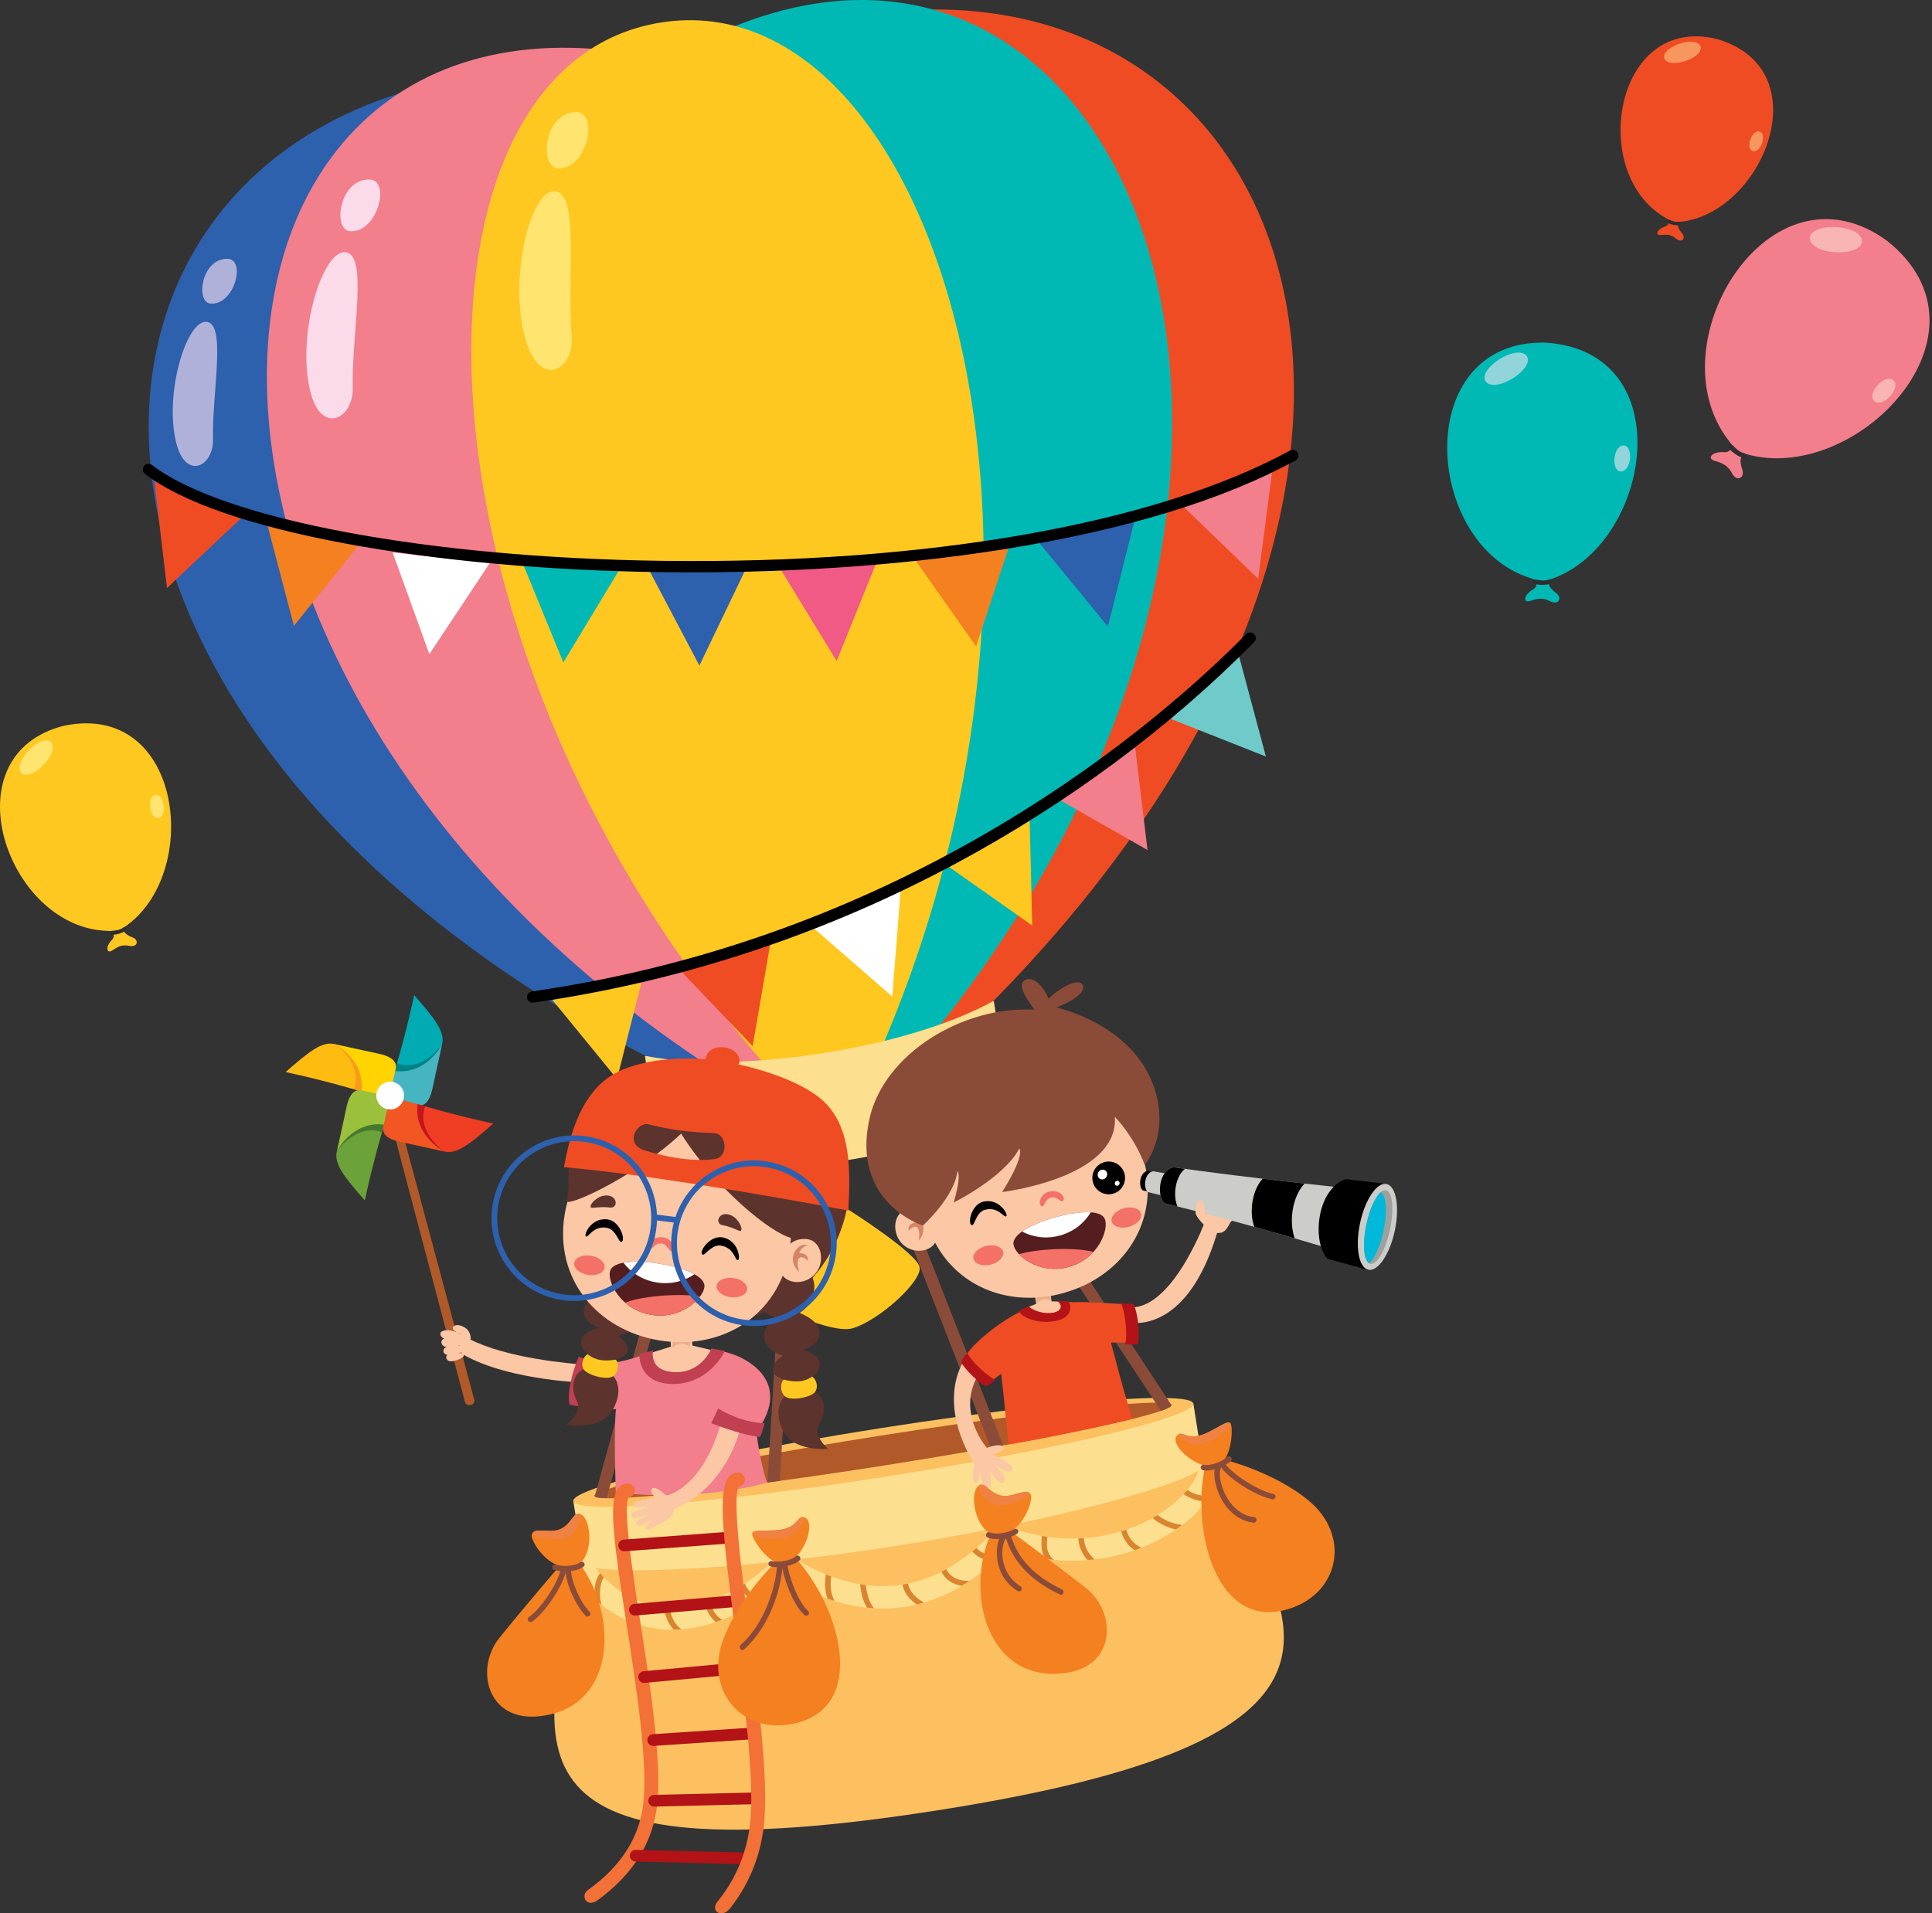 <?xml version="1.0" encoding="UTF-8"?>
<svg width="744px" height="737px" viewBox="0 0 744 737" version="1.1" xmlns="http://www.w3.org/2000/svg" xmlns:xlink="http://www.w3.org/1999/xlink">
    <rect x="0" y="0" width="744" height="737" fill="#333333" stroke="none"/>
    <title>Asset 1</title>
    <g id="Page-1" stroke="none" stroke-width="1" fill="none" fill-rule="evenodd">
        <g id="Elandra-v3" transform="translate(-274, -1924)" fill-rule="nonzero">
            <g id="Asset-1" transform="translate(274, 1924)">
                <g id="Group" transform="translate(55, 0)">
                    <g>
                        <g transform="translate(158.466, 429.874)">
                            <path d="M249.819,134.425 L131.38,159.225 L11.056,172.062 C-8.423,246.904 -21.606,294.104 148.397,267.304 C318.4,240.505 291.119,196.24 249.819,134.425 Z" id="Path" fill="#FDC060"></path>
                            <path d="M7.321,148.353 L11.056,172.062 C11.861,177.183 66.429,175.854 132.364,165.46 C198.3,155.065 250.629,139.541 249.824,134.42 L246.089,110.711 L7.321,148.353 Z" id="Path" fill="#FCDF8F"></path>
                            <ellipse id="Oval" fill="#FDC060" transform="translate(126.671, 129.561) rotate(-8.95) translate(-126.671, -129.561) " cx="126.671" cy="129.561" rx="120.858" ry="9.384"></ellipse>
                            <ellipse id="Oval" fill="#B15929" transform="translate(126.557, 128.822) rotate(-8.95) translate(-126.557, -128.822) " cx="126.557" cy="128.822" rx="112.504" ry="5.787"></ellipse>
                            <g transform="translate(5.019, 133.268)" id="Path">
                                <path d="M130.189,55.747 C115.519,58.061 100.098,54.498 84.29,45.154 C80.47,48.781 74.762,53.234 67.959,56.926 C57.729,62.474 47.252,65.102 37.654,64.524 C23.282,63.664 10.88,56.001 0.785,41.75 C-0.578,39.829 -0.12,37.167 1.799,35.804 C3.719,34.441 6.379,34.898 7.742,36.819 C16.266,48.856 26.5,55.314 38.161,56.011 C57.615,57.175 75.299,42.601 80.466,36.889 C81.858,35.351 84.155,35.038 85.906,36.152 C114.943,54.578 141.483,51.179 164.781,26.061 C165.939,24.812 167.735,24.37 169.341,24.947 C195.439,34.291 215.121,27.126 224.53,22.021 C235.575,16.03 241.841,8.104 242.989,3.277 C243.536,0.988 245.834,-0.43 248.121,0.117 C250.409,0.665 251.826,2.964 251.279,5.252 C249.295,13.597 240.389,23.121 228.588,29.52 C218.254,35.127 197.025,42.944 169.107,33.878 C157.202,46.074 144.283,53.398 130.682,55.672 C130.518,55.697 130.349,55.727 130.184,55.752 L130.189,55.747 Z" fill="#FCDF8F"></path>
                                <g transform="translate(10.445, 10.776)" fill="#DB8430">
                                    <path d="M188.465,18.555 C187.764,18.605 187.053,18.639 186.327,18.664 C186.481,21.764 187.789,24.745 189.897,27.004 C190.837,26.929 191.762,26.835 192.672,26.73 C190.171,24.79 188.629,21.709 188.465,18.555 Z"></path>
                                    <path d="M138.204,33.547 C137.035,32.815 136.031,31.736 135.494,30.477 C134.867,30.825 134.236,31.159 133.609,31.477 C134.295,32.98 135.444,34.288 136.817,35.184 C138.244,36.114 139.83,36.637 141.476,36.906 C142.466,36.313 143.445,35.692 144.425,35.045 C142.267,35.02 140.029,34.691 138.204,33.547 Z"></path>
                                    <path d="M174.844,24.182 C174.188,22.744 174.208,21.063 174.282,19.515 C174.307,19.018 174.347,18.525 174.402,18.032 C173.705,17.933 173.004,17.828 172.298,17.709 C172.219,18.43 172.164,19.152 172.144,19.878 C172.104,21.69 172.169,23.575 172.979,25.232 C173.203,25.695 173.477,26.138 173.78,26.566 C174.844,26.705 175.894,26.825 176.933,26.919 C176.053,26.143 175.317,25.217 174.844,24.187 L174.844,24.182 Z"></path>
                                    <path d="M226.329,13.465 C222.897,13.096 219.57,11.768 216.845,9.643 C216.214,10.031 215.567,10.414 214.901,10.788 C217.492,12.977 220.605,14.49 223.907,15.211 C224.737,14.644 225.548,14.062 226.329,13.465 Z"></path>
                                    <path d="M207.819,20.366 C206.377,19.013 205.323,17.216 204.801,15.291 C204.154,15.51 203.488,15.724 202.807,15.933 C203.404,18.122 204.542,20.152 206.208,21.754 C206.765,22.292 207.372,22.774 208.008,23.202 C208.909,22.889 209.774,22.565 210.609,22.237 C209.595,21.764 208.65,21.142 207.819,20.366 Z"></path>
                                    <path d="M123.564,40.976 C122.167,39.662 121.082,37.926 120.704,36.045 C120.008,36.189 119.307,36.313 118.606,36.428 C119.044,38.622 120.232,40.672 121.823,42.24 C122.535,42.941 123.31,43.548 124.121,44.101 C125.066,43.872 126.011,43.618 126.95,43.344 C125.732,42.697 124.578,41.936 123.564,40.981 L123.564,40.976 Z"></path>
                                    <path d="M228.288,0 C227.845,0.532 227.368,1.07 226.861,1.612 C229.432,3.369 232.515,4.364 235.628,4.473 C236.195,3.752 236.722,3.03 237.209,2.304 C234.076,2.518 230.928,1.722 228.288,0.005 L228.288,0 Z"></path>
                                    <path d="M147.081,22.307 C146.534,22.779 145.992,23.242 145.44,23.69 C147.613,26.188 150.835,27.307 154.127,27.462 C154.908,26.755 155.689,26.028 156.46,25.282 C153.018,25.606 149.413,24.889 147.076,22.307 L147.081,22.307 Z"></path>
                                    <path d="M2.718,44.265 C2.315,42.812 2.106,41.309 2.116,39.821 C2.126,38.368 2.28,36.856 2.738,35.473 C2.952,34.831 3.235,34.194 3.643,33.656 C3.145,33.154 2.648,32.636 2.161,32.104 C0.525,34.03 0.042,36.975 0.003,39.398 C-0.012,40.309 0.037,41.215 0.147,42.105 C0.992,42.862 1.848,43.583 2.718,44.265 L2.718,44.265 Z"></path>
                                    <path d="M91.156,33.293 C90.479,33.039 89.798,32.776 89.117,32.502 C88.769,34.696 88.659,36.921 89.022,39.13 C89.176,40.07 89.42,40.986 89.743,41.871 C90.638,42.185 91.529,42.474 92.419,42.752 C90.887,39.966 90.723,36.542 91.151,33.298 L91.156,33.293 Z"></path>
                                    <path d="M30.571,50.345 C29.696,48.758 29.174,47.036 28.801,45.27 C28.438,45.26 28.08,45.255 27.716,45.23 C27.344,45.21 26.971,45.18 26.603,45.146 C27.04,47.42 27.682,49.654 28.87,51.634 C29.338,52.415 29.875,53.147 30.471,53.808 C31.446,53.794 32.431,53.749 33.42,53.669 C32.237,52.793 31.267,51.599 30.576,50.34 L30.571,50.345 Z"></path>
                                    <path d="M14.136,41.498 C13.454,41.15 12.783,40.772 12.117,40.374 C11.818,42.812 11.654,45.275 12.062,47.703 C12.211,48.594 12.435,49.465 12.743,50.301 C13.673,50.704 14.608,51.077 15.563,51.415 C13.812,48.579 13.792,44.912 14.141,41.498 L14.136,41.498 Z"></path>
                                    <path d="M104.468,36.637 C103.737,36.542 103.011,36.433 102.275,36.309 C102.588,38.995 103.076,41.687 104.269,44.121 C104.473,44.534 104.702,44.937 104.94,45.33 C105.841,45.424 106.736,45.494 107.631,45.549 C105.671,43.155 104.891,39.792 104.468,36.632 L104.468,36.637 Z"></path>
                                    <path d="M45.335,49.499 C45.763,49.997 46.24,50.46 46.753,50.873 C47.568,50.599 48.379,50.305 49.194,49.992 C48.269,49.46 47.444,48.728 46.783,47.907 C45.564,46.399 44.843,44.598 44.356,42.727 C43.689,42.956 43.013,43.175 42.332,43.384 C42.929,45.608 43.829,47.753 45.335,49.504 L45.335,49.499 Z"></path>
                                    <path d="M57.927,36.015 C57.325,36.403 56.708,36.786 56.077,37.169 C56.838,38.995 58.086,40.618 59.692,41.777 C60.543,42.394 61.487,42.872 62.482,43.21 C63.317,42.673 64.128,42.13 64.914,41.583 C63.496,41.409 62.129,40.906 60.945,40.05 C59.543,39.035 58.514,37.612 57.922,36.015 L57.927,36.015 Z"></path>
                                </g>
                            </g>
                            <g transform="translate(15.673, 0)" fill="#8B4B39" id="Path">
                                <path d="M111.335,9.836 C110.783,8.682 109.396,8.189 108.237,8.746 C107.083,9.299 106.591,10.687 107.148,11.846 L152.401,127.713 C153.998,127.429 155.579,127.146 157.14,126.862 L111.335,9.841 L111.335,9.836 Z"></path>
                                <path d="M221.947,111.591 C221.872,111.208 221.703,110.84 221.43,110.522 L149.253,0.805 C148.418,-0.165 146.951,-0.275 145.981,0.566 C145.012,1.402 144.902,2.87 145.743,3.84 L217.919,113.557 C217.919,113.557 217.919,113.557 217.924,113.562 C220.202,112.776 221.584,112.109 221.952,111.591 L221.947,111.591 Z"></path>
                                <path d="M76.614,13.732 C75.346,13.563 74.178,14.454 74.004,15.722 L66.38,141.168 C67.952,140.959 69.543,140.74 71.149,140.521 L78.604,16.344 C78.778,15.076 77.883,13.901 76.614,13.732 Z"></path>
                                <path d="M38.189,17.553 C37.01,17.056 35.648,17.608 35.151,18.787 L0.181,145.392 C0.012,145.795 -0.033,146.213 0.022,146.616 C0.584,146.974 2.096,147.168 4.448,147.213 C4.448,147.208 4.453,147.203 4.458,147.198 L39.427,20.594 C39.925,19.414 39.373,18.051 38.194,17.553 L38.189,17.553 Z"></path>
                            </g>
                        </g>
                        <g transform="translate(2.251, 0)" id="Path">
                            <g>
                                <g>
                                    <path d="M200.634,30.022 C-57.18,-7.347 -97.838,303.378 265.108,439.491 C239.761,278.509 217.661,138.161 200.634,30.022 Z" fill="#2D60AD"></path>
                                    <path d="M199.55,23.145 C-5.691,-23.827 -26.801,288.928 265.108,439.491 C239.333,275.802 216.866,133.096 199.55,23.145 Z" fill="#F37E8C"></path>
                                    <path d="M200.634,30.022 C434.474,-84.855 568.648,198.309 265.108,439.491 C239.761,278.509 217.661,138.161 200.634,30.022 Z" fill="#F04C23"></path>
                                    <path d="M199.55,23.145 C380.419,-84.691 496.61,206.419 265.108,439.491 C239.333,275.802 216.866,133.096 199.55,23.145 Z" fill="#00B9B5"></path>
                                    <path d="M197.273,8.671 C87.859,25.917 94.319,273.085 265.108,439.491 C376.49,228.601 306.686,-8.581 197.273,8.671 Z" fill="#FFC820"></path>
                                </g>
                                <g transform="translate(9.271, 43.153)">
                                    <g transform="translate(133.462, 0)" fill="#FFE46F">
                                        <path d="M14.93,21.715 C26.428,22.088 30.814,-0.393 21.644,0.005 C9.137,0.548 7.71,21.481 14.93,21.715 Z"></path>
                                        <path d="M13.061,30.512 C3.557,31.408 -4.573,67.039 2.956,89.411 C8.67,106.383 21.291,98.929 20.177,86.251 C18.222,64.029 23.484,29.532 13.061,30.512 Z"></path>
                                    </g>
                                    <g transform="translate(51.448, 25.994)" fill="#FBDBE9">
                                        <path d="M16.742,19.894 C27.389,20.794 32.76,0.075 24.231,0 C12.594,-0.099 10.058,19.326 16.742,19.894 Z"></path>
                                        <path d="M14.499,27.994 C5.627,28.372 -3.98,61.158 1.709,82.35 C6.025,98.427 18.174,92.098 17.871,80.235 C17.344,59.446 24.226,27.581 14.494,27.994 L14.499,27.994 Z"></path>
                                    </g>
                                    <g transform="translate(0, 56.53)" fill="#B0B1D9">
                                        <path d="M14.523,17.251 C23.757,18.033 28.417,0.06 21.017,0 C10.927,-0.084 8.724,16.764 14.523,17.251 Z"></path>
                                        <path d="M12.573,24.277 C4.88,24.606 -3.454,53.038 1.484,71.418 C5.228,85.365 15.766,79.872 15.502,69.587 C15.045,51.56 21.012,23.919 12.573,24.277 Z"></path>
                                    </g>
                                </g>
                            </g>
                            <path d="M325.19,385.618 C310.366,393.888 286.829,401.397 259.782,405.661 C232.739,409.925 208.029,410.02 191.385,406.711 C191.3,406.76 191.216,406.805 191.126,406.855 L198.018,450.632 C198.103,450.592 198.193,450.553 198.277,450.508 C214.717,452.513 239.293,451.583 266.336,447.318 C293.379,443.054 317.049,436.382 332.078,429.415 C332.172,429.425 332.267,429.44 332.361,429.45 L325.469,385.673 C325.374,385.653 325.28,385.633 325.18,385.613 L325.19,385.618 Z" fill="#FCDF8F"></path>
                        </g>
                        <g transform="translate(147.927, 243.6)" id="Path">
                            <g transform="translate(8.347, 7.144)">
                                <polygon fill="#FFC820" points="0 132.64 26.336 164.864 36.645 124.062"></polygon>
                                <polygon fill="#F04C23" points="49.828 122.126 78.567 152.225 85.703 110.747"></polygon>
                                <polygon fill="#FFFFFF" points="100.95 105.781 132.333 133.108 135.626 91.147"></polygon>
                                <polygon fill="#FFC820" points="152.21 81.777 186.22 105.751 185.21 63.68"></polygon>
                                <polygon fill="#F37E8C" points="194.475 56.072 230.628 76.672 225.59 34.89"></polygon>
                                <polygon fill="#6FCACA" points="237.52 25.352 276.209 40.657 265.343 0"></polygon>
                            </g>
                            <path d="M9.356,141.566 C7.069,141.924 4.781,142.272 2.489,142.601 C1.295,142.77 0.191,141.944 0.022,140.75 C-0.147,139.565 0.664,138.471 1.842,138.287 C1.852,138.287 1.862,138.287 1.872,138.287 C148.488,117.304 243.072,35.043 276.937,0.651 C277.783,-0.205 279.165,-0.22 280.021,0.626 C280.881,1.472 280.891,2.855 280.046,3.711 C247.727,36.536 207.983,66.043 165.112,89.031 C116.045,115.348 63.675,133.007 9.361,141.571 L9.356,141.566 Z" fill="#000000"></path>
                        </g>
                        <g transform="translate(0, 173.277)" id="Path">
                            <g transform="translate(4.427, 7.925)">
                                <polygon fill="#F04C23" points="0 3.971 4.878 45.31 35.506 16.465"></polygon>
                                <polygon fill="#F58020" points="43.194 19.625 53.762 59.889 80.088 27.068"></polygon>
                                <polygon fill="#FFFFFF" points="91.77 31.611 105.913 70.761 129.181 35.706"></polygon>
                                <polygon fill="#00B9B5" points="141.727 35.448 157.511 73.965 179.278 37.951"></polygon>
                                <polygon fill="#2D60AD" points="190.506 38.334 209.906 75.16 228.121 37.224"></polygon>
                                <polygon fill="#F05A84" points="241.061 37.901 262.772 73.418 278.531 34.398"></polygon>
                                <polygon fill="#F58020" points="292.475 33.776 316.465 67.786 329.633 27.815"></polygon>
                                <polygon fill="#2D60AD" points="340.832 27.939 367.203 60.138 377.467 19.326"></polygon>
                                <polygon fill="#F37E8C" points="395.141 12.833 425.087 41.732 430.523 0"></polygon>
                            </g>
                            <path d="M330.638,38.442 C290.885,44.706 245.806,47.702 200.065,47.11 C155.936,46.537 113.761,42.726 78.1,36.098 C41.515,29.296 14.805,20.026 0.851,9.283 C-0.103,8.547 -0.282,7.179 0.453,6.223 C1.189,5.268 2.557,5.089 3.512,5.825 C30.679,26.734 109.688,41.572 200.125,42.746 C301.8,44.069 389.875,28.585 441.762,0.267 C442.822,-0.31 444.144,0.078 444.721,1.138 C445.298,2.198 444.91,3.521 443.851,4.099 C416.192,19.195 378.975,30.61 333.239,38.029 C332.379,38.168 331.508,38.307 330.643,38.442 L330.638,38.442 Z" fill="#000000"></path>
                        </g>
                    </g>
                    <g transform="translate(54.996, 383.319)">
                        <g transform="translate(136.951, 125.032)" id="Path">
                            <path d="M30.855,12.584 C30.855,12.584 24.226,11.011 19.745,9.947 C19.094,5.473 19.715,0.403 19.715,0.403 L11.43,0 C11.43,0 11.167,7.394 11.43,10.34 C5.528,12.201 0.967,13.624 0.967,13.624 C0.967,13.624 -5.562,33.124 15.304,31.193 C20.799,30.691 32.267,21.092 30.855,12.589 L30.855,12.584 Z" fill="#FCC7A5"></path>
                            <path d="M18.273,5.692 L18.751,10.524 C18.751,10.524 15.25,7.374 12.067,10.882 C12.147,5.906 12.261,4.642 12.261,4.642 L18.268,5.692 L18.273,5.692 Z" fill="#EFAE87"></path>
                        </g>
                        <g transform="translate(113.28, 136.054)" id="Path">
                            <path d="M25.638,2.15 C26.607,18.48 51.715,10.972 53.884,1.149 C57.181,0.707 83.845,9.111 68.708,31.268 C66.753,30.004 70.926,49.937 72.243,51.669 C72.243,51.669 47.677,59.307 13.867,55.52 C13.857,55.52 12.972,29.974 13.956,23.356 C13.275,23.75 5.542,23.237 0.743,21.983 C-1.703,19.326 2.688,7.444 2.519,4.851 C10.928,7.449 20.705,3.802 25.638,2.145 L25.638,2.15 Z" fill="#F37E8C"></path>
                            <path d="M28.169,0.811 C27.811,3.767 28.268,8.882 36.707,9.17 C44.863,9.449 49.383,3.269 50.651,0 C53.013,0.552 55.932,0.95 55.932,0.95 C55.932,0.95 49.9,13.937 35.618,13.713 C22.221,13.499 22.962,2.274 22.962,2.274 L28.169,0.811 L28.169,0.811 Z" fill="#C03F50"></path>
                        </g>
                        <path d="M175.235,166.287 C175.235,166.287 170.645,189.036 149.639,197.963 C149.385,200.485 146.914,202.685 143.259,203.934 C140.947,205.621 139.087,206.377 138.624,205.352 C138.147,204.292 140.862,202.63 141.479,202.123 C141.349,202.147 137.804,203.824 136.993,204.143 C135.118,204.869 134.188,203.172 135.685,202.247 C136.948,201.481 139.952,199.908 140.106,199.819 C139.932,199.849 136.023,201.043 135.307,201.277 C133.184,201.963 132.13,199.704 134.536,198.868 C136.178,198.301 139.087,197.415 139.315,197.271 C139.191,197.211 136.884,197.341 135.511,197.321 C133.253,197.281 132.98,195.345 135.526,194.952 C137.54,194.639 142.329,193.325 142.329,193.325 C142.329,193.325 139.852,191.405 141.126,190.061 C142.399,188.703 146.586,192.798 146.586,192.798 C146.586,192.798 160.584,190.235 167.785,164.257 C170.098,165.6 175.235,166.292 175.235,166.292 L175.235,166.287 Z" id="Path" fill="#FCC7A5"></path>
                        <path d="M65.747,129.456 C78.139,138.412 101.994,141.179 113.382,142.209 C114.526,145.413 112.86,149.115 112.86,149.115 C112.86,149.115 75.702,147.603 61.679,133.397 L65.747,129.461 L65.747,129.456 Z" id="Path" fill="#FCC7A5"></path>
                        <g id="Path">
                            <path d="M69.024,156.574 L39.967,46.608 C39.813,45.723 40.405,44.872 41.29,44.713 L41.29,44.713 C42.175,44.553 43.025,45.141 43.19,46.026 L72.659,155.917 C72.828,156.813 72.236,157.669 71.341,157.833 L70.928,157.907 C70.033,158.067 69.178,157.475 69.024,156.579 L69.024,156.574 Z" fill="#B15929"></path>
                            <g>
                                <g transform="translate(39.062, 0)">
                                    <path d="M2.959,29.203 C2.959,29.203 7.126,15.539 10.438,0 C18.221,8.932 22.453,14.057 21.175,18.983 C21.175,18.983 15.003,37.179 2.954,29.198 L2.959,29.203 Z" fill="#00ABB3"></path>
                                    <path d="M2.959,29.203 C2.959,29.203 3.287,28.133 3.824,26.257 C13.67,29.86 21.175,18.988 21.175,18.988 C21.175,18.988 15.003,37.184 2.954,29.203 L2.959,29.203 Z" fill="#008388"></path>
                                    <path d="M0.005,39.782 C0.005,39.782 8.772,41.752 11.691,42.409 C14.615,43.066 16.55,40.374 17.435,36.169 C18.32,31.965 21.175,18.988 21.175,18.988 C21.175,18.988 15.232,30.751 2.954,29.203 C1.87,33.771 0,39.782 0,39.782 L0.005,39.782 Z" fill="#44B5C1"></path>
                                </g>
                                <g transform="translate(0, 18.653)">
                                    <path d="M29.186,18.452 C29.186,18.452 15.53,14.282 0,10.968 C8.926,3.181 14.048,-1.053 18.972,0.226 C18.972,0.226 37.157,6.401 29.181,18.457 L29.186,18.452 Z" fill="#FEBC11"></path>
                                    <path d="M29.186,18.452 C29.186,18.452 28.117,18.124 26.242,17.586 C29.842,7.734 18.977,0.226 18.977,0.226 C18.977,0.226 37.162,6.401 29.186,18.457 L29.186,18.452 Z" fill="#F99B1C"></path>
                                    <path d="M39.758,21.408 C39.758,21.408 41.727,12.635 42.384,9.714 C43.04,6.789 40.35,4.853 36.148,3.967 C31.946,3.082 18.977,0.226 18.977,0.226 C18.977,0.226 30.727,6.172 29.186,18.457 C33.751,19.542 39.758,21.413 39.758,21.413 L39.758,21.408 Z" fill="#FFD400"></path>
                                </g>
                                <g transform="translate(19.527, 36.563)">
                                    <path d="M18.441,13.304 C18.441,13.304 14.274,26.968 10.962,42.507 C3.179,33.576 -1.053,28.451 0.225,23.525 C0.225,23.525 6.397,5.328 18.446,13.304 L18.441,13.304 Z" fill="#6CA23A"></path>
                                    <path d="M18.441,13.304 C18.441,13.304 18.113,14.374 17.576,16.25 C7.73,12.647 0.225,23.52 0.225,23.52 C0.225,23.52 6.397,5.323 18.446,13.299 L18.441,13.304 Z" fill="#467930"></path>
                                    <path d="M21.395,2.726 C21.395,2.726 12.628,0.755 9.709,0.098 C6.785,-0.558 4.85,2.134 3.965,6.338 C3.08,10.543 0.225,23.52 0.225,23.52 C0.225,23.52 6.168,11.757 18.446,13.299 C19.53,8.731 21.4,2.721 21.4,2.721 L21.395,2.726 Z" fill="#9BC03C"></path>
                                </g>
                                <g transform="translate(37.512, 39.005)">
                                    <path d="M13.291,2.961 C13.291,2.961 26.947,7.13 42.477,10.444 C33.551,18.231 28.429,22.466 23.506,21.187 C23.506,21.187 5.32,15.012 13.296,2.956 L13.291,2.961 Z" fill="#EF3E23"></path>
                                    <path d="M13.291,2.961 C13.291,2.961 14.361,3.289 16.235,3.826 C12.635,13.679 23.501,21.187 23.501,21.187 C23.501,21.187 5.315,15.012 13.291,2.956 L13.291,2.961 Z" fill="#C4161C"></path>
                                    <path d="M2.724,0.005 C2.724,0.005 0.755,8.777 0.098,11.698 C-0.558,14.624 2.132,16.56 6.334,17.445 C10.536,18.331 23.506,21.187 23.506,21.187 C23.506,21.187 11.755,15.241 13.296,2.956 C8.731,1.871 2.724,0 2.724,0 L2.724,0.005 Z" fill="#F15623"></path>
                                </g>
                                <path d="M38.207,33.731 C35.482,34.866 34.189,38 35.322,40.727 C36.456,43.454 39.589,44.747 42.314,43.613 C45.039,42.479 46.332,39.344 45.199,36.617 C44.065,33.89 40.932,32.597 38.207,33.731 Z" fill="#FFFFFF"></path>
                            </g>
                        </g>
                        <g transform="translate(59.591, 127.083)" fill="#FCC7A5" id="Path">
                            <path d="M11.63,5.493 C11.859,4.622 11.417,2.199 9.502,0.99 C6.677,-0.802 4.589,0.188 4.758,1.223 C4.952,2.418 7.642,3.273 7.642,3.273 C7.642,3.273 7.423,4.234 9.035,5.866 C10.651,7.513 11.63,5.493 11.63,5.493 L11.63,5.493 Z"></path>
                            <path d="M6.832,3.174 C4.589,1.542 0.292,1.676 0.029,3.109 C-0.235,4.542 1.406,5.149 1.406,5.149 C1.406,5.149 -0.036,5.881 0.491,7.145 C1.098,8.593 2.605,8.404 2.605,8.404 C2.605,8.404 0.809,8.827 1.227,10.344 C1.506,11.334 2.799,11.533 2.799,11.533 C2.799,11.533 1.545,12.086 2.749,13.489 C3.952,14.892 8.786,12.752 8.975,11.926 C9.288,10.578 6.851,10.777 6.851,10.777 C6.851,10.777 10.049,10.359 9.845,8.891 C9.641,7.423 6.752,7.961 6.752,7.961 C6.752,7.961 9.104,7.264 8.726,6.075 C8.348,4.891 6.454,5.035 6.454,5.035 C6.454,5.035 8.338,4.264 6.837,3.174 L6.832,3.174 Z"></path>
                        </g>
                        <path d="M163.891,164.864 C163.891,164.864 174.697,169.272 182.684,170.218 C183.688,168.277 184.4,164.884 184.4,164.884 C180.759,164.709 175.095,164.107 166.532,159.256 C165.463,161.669 163.896,164.864 163.896,164.864 L163.891,164.864 Z" id="Path" fill="#C03F50"></path>
                        <path d="M112.825,139.313 C112.825,139.313 107.961,150.648 109.264,157.703 C111.413,158.221 114.555,158.649 114.555,158.649 C114.555,158.649 114.829,149.488 118.156,140.756 C114.928,140.054 112.82,139.308 112.82,139.308 L112.825,139.313 Z" id="Path" fill="#C03F50"></path>
                        <g transform="translate(79.264, 20.027)">
                            <path d="M137.484,62.617 C137.484,62.617 164.024,79.425 164.884,84.824 C165.74,90.222 149.508,105.11 139.175,108.265 C128.841,111.419 93.857,92.123 93.857,92.123 C93.857,92.123 126.354,57.581 137.484,62.617 Z" id="Path" fill="#FFC820"></path>
                            <g transform="translate(99.706, 83.783)" id="Path">
                                <path d="M24.629,49.002 C28.518,50.39 29.662,56.6 26.628,61.118 C23.595,65.631 29.866,70.911 29.866,70.911 C29.866,70.911 16.026,72.374 12.217,63.273 C9.099,55.819 11.839,51.351 14.4,49.803 C16.384,48.604 21.243,47.798 24.624,49.002 L24.629,49.002 Z" fill="#5C332D"></path>
                                <path d="M23.386,42.917 C25.311,43.589 26.608,47.475 24.575,49.375 C22.541,51.276 15.564,52.55 13.381,50.769 C11.197,48.982 11.585,44.957 12.973,44.27 C14.36,43.584 20.671,41.966 23.386,42.917 Z" fill="#FFC820"></path>
                                <path d="M16.638,0.005 C25.753,0.04 27.787,13.077 18.955,18.565 C31.527,23.825 26.638,31.388 20.034,32.716 C31.243,35.707 26.489,43.419 20.034,44.753 C14.45,45.907 2.271,42.33 12.476,35.03 C2.684,31.89 3.445,22.77 11.202,20.665 C-0.504,18.62 -2.413,5.205 2.599,3.065 C4.444,2.279 7.319,-0.034 16.648,0 L16.638,0.005 Z" fill="#5C332D"></path>
                            </g>
                            <g transform="translate(28.697, 75.892)" id="Path">
                                <path d="M7.061,48.176 C3.068,49.231 1.407,55.326 4.048,60.078 C6.689,64.83 0,69.562 0,69.562 C0,69.562 13.665,72.189 18.226,63.437 C21.96,56.272 19.603,51.589 17.181,49.828 C15.307,48.465 10.533,47.25 7.061,48.171 L7.061,48.176 Z" fill="#5C332D"></path>
                                <path d="M8.812,42.215 C6.838,42.723 5.217,46.484 7.086,48.549 C8.951,50.619 15.799,52.475 18.121,50.878 C20.444,49.281 20.399,45.24 19.071,44.434 C17.743,43.633 11.592,41.493 8.807,42.21 L8.812,42.215 Z" fill="#FFC820"></path>
                                <path d="M19.146,0.03 C10.06,-0.701 6.932,12.116 15.277,18.326 C2.307,22.511 6.544,30.457 13.009,32.338 C1.586,34.373 5.674,42.459 12,44.335 C17.465,45.957 29.902,43.414 20.349,35.284 C30.369,32.98 30.379,23.824 22.826,21.078 C34.661,20.028 37.694,6.822 32.881,4.264 C31.11,3.324 28.44,0.776 19.141,0.03 L19.146,0.03 Z" fill="#5C332D"></path>
                            </g>
                            <path d="M29.691,49.252 C28.418,78.768 47.514,101.702 75.213,105.861 C102.912,110.016 128.662,93.81 136.181,65.229 C144.083,35.2 122.311,3.554 89.51,11.172 C65.486,-4.681 31.183,14.5 29.686,49.252 L29.691,49.252 Z" id="Path" fill="#5C332D"></path>
                            <path d="M114.723,78.768 C110.605,103.602 88.501,116.918 64.601,112.947 C40.706,108.981 24.077,89.237 28.195,64.403 C32.312,39.574 54.869,23.551 78.764,27.517 C102.659,31.483 118.835,53.934 114.723,78.763 L114.723,78.768 Z" id="Path" fill="#FCC7A5"></path>
                            <g transform="translate(111.495, 73.874)" id="Path">
                                <path d="M1.621,4.819 C1.621,4.819 3.038,-0.127 9.264,0.002 C15.834,0.147 17.231,8.989 13.064,13.572 C8.896,18.144 1.691,17.239 0,12.964 L1.621,4.819 Z" fill="#FCC7A5"></path>
                                <path d="M10.224,2.386 C6.112,1.097 1.76,8.068 6.972,12.656 C5.231,7.113 7.668,5.6 10.368,8.486 C10.552,6.775 9.642,5.56 7.081,5.421 C7.569,3.187 10.229,2.386 10.229,2.386 L10.224,2.386 Z" fill="#D48566"></path>
                            </g>
                            <path d="M69.569,78.499 C68.276,79.141 68.147,75.972 65.481,75.638 C62.761,75.295 62.06,78.42 60.881,77.236 C59.917,76.27 61.717,72.583 66.153,73.285 C69.857,73.867 70.797,77.887 69.569,78.499 Z" id="Path" fill="#F37167"></path>
                            <g transform="translate(45.515, 82.642)" id="Path">
                                <path d="M0.155,3.614 C1.304,-0.476 10.842,-0.58 19.266,0.788 C27.69,2.156 36.706,5.271 36.507,9.516 C36.303,13.76 27.909,22.408 16.073,20.487 C4.243,18.567 -0.994,7.704 0.155,3.614 L0.155,3.614 Z" fill="#541D1F"></path>
                                <path d="M16.073,20.487 C24.865,21.915 31.758,17.507 34.806,13.402 C30.852,12.775 25.895,12.705 21.185,13.014 C15.71,13.372 9.966,14.272 5.953,15.755 C8.499,17.989 11.871,19.806 16.073,20.487 L16.073,20.487 Z" fill="#F37167"></path>
                                <path d="M5.297,0.395 C9.081,-0.302 14.362,-0.008 19.266,0.788 C24.169,1.584 29.271,2.972 32.643,4.833 C29.042,7.277 23.995,8.943 18.097,7.988 C12.199,7.033 7.942,3.853 5.297,0.395 Z" fill="#FFFFFF"></path>
                            </g>
                            <path d="M86.74,91.884 C86.487,93.934 88.904,95.92 92.141,96.328 C95.378,96.731 98.213,95.397 98.466,93.352 C98.72,91.302 96.303,89.312 93.066,88.909 C89.829,88.506 86.994,89.839 86.74,91.884 Z" id="Path" fill="#F37167"></path>
                            <path d="M31.88,83.077 C31.551,85.117 33.894,87.192 37.116,87.715 C40.338,88.237 43.218,87.008 43.551,84.973 C43.879,82.933 41.537,80.858 38.314,80.335 C35.092,79.813 32.213,81.042 31.88,83.077 Z" id="Path" fill="#F37167"></path>
                            <path d="M92.499,64.881 C87.66,62.562 85.636,67.966 89.003,68.568 C92.623,69.2 95.418,71.051 95.925,70.777 C97.059,70.18 95.219,66.179 92.494,64.881 L92.499,64.881 Z" id="Path" fill="#5C332D"></path>
                            <path d="M43.402,57.193 C48.718,56.462 48.996,62.228 45.605,61.771 C41.965,61.268 38.742,62.174 38.334,61.761 C37.439,60.845 40.413,57.601 43.402,57.193 L43.402,57.193 Z" id="Path" fill="#5C332D"></path>
                            <path d="M29.214,59.611 C32.735,60.149 56.749,48.659 73.04,33.309 C86.223,54.332 107.895,71.946 115.638,73.514 C133.252,14.829 32.446,-12.045 29.214,59.616 L29.214,59.611 Z" id="Path" fill="#5C332D"></path>
                            <g transform="translate(27.921, 0)" fill="#F04C23">
                                <path d="M54.354,5.44 C55.03,-3.522 69.755,-0.203 67.323,6.703 C61.37,6.514 54.354,5.44 54.354,5.44 Z" id="Path"></path>
                                <path d="M99.035,20.014 C91.327,13.441 75.613,7.704 59.943,5.31 C44.507,2.952 28.112,5.156 19.136,10.38 C5.117,18.531 1.586,37.797 0,46.231 C28.699,48.749 73.793,56.183 109.508,62.955 C110.105,49.152 111.373,30.533 99.035,20.014 L99.035,20.014 Z M58.088,43.082 C52.568,43.947 42.563,43.425 30.936,39.708 C23.079,37.195 28.186,28.647 32.488,29.721 C44.905,32.816 52.369,32.802 58.088,33.15 C62.539,33.423 63.608,42.216 58.088,43.082 Z" id="Shape"></path>
                            </g>
                            <path d="M128.801,59.83 C124.609,52.421 117.786,47.082 109.586,44.808 C101.386,42.534 92.787,43.589 85.383,47.784 C78.461,51.705 73.353,57.924 70.857,65.418 L63.721,64.502 C63.512,59.527 62.13,54.635 59.603,50.177 C55.411,42.768 48.588,37.429 40.388,35.155 C23.455,30.458 5.866,40.419 1.172,57.357 C-1.101,65.562 -0.046,74.165 4.146,81.574 C8.338,88.983 15.161,94.322 23.361,96.596 C23.973,96.766 24.579,96.915 25.196,97.049 C32.834,98.696 40.711,97.507 47.564,93.621 C54.969,89.426 60.305,82.599 62.577,74.394 C63.278,71.867 63.661,69.299 63.736,66.742 L70.225,67.572 C65.899,84.336 75.82,101.607 92.564,106.249 C93.175,106.419 93.782,106.568 94.399,106.702 C102.037,108.349 109.914,107.16 116.767,103.274 C124.171,99.079 129.507,92.253 131.78,84.047 C134.052,75.842 132.998,67.239 128.806,59.83 L128.801,59.83 Z M60.439,73.797 C56.227,88.998 40.856,98.159 25.639,94.87 C25.077,94.75 24.515,94.611 23.953,94.452 C8.199,90.083 -1.061,73.703 3.305,57.944 C7.517,42.743 22.889,33.583 38.106,36.872 C38.668,36.991 39.229,37.13 39.791,37.29 C47.42,39.404 53.77,44.37 57.669,51.267 C60.16,55.675 61.458,60.537 61.523,65.463 C61.523,65.503 61.523,65.542 61.523,65.577 C61.548,68.319 61.19,71.08 60.434,73.797 L60.439,73.797 Z M129.637,83.455 C127.523,91.088 122.56,97.442 115.668,101.343 C109.287,104.956 101.962,106.065 94.851,104.533 C94.279,104.408 93.712,104.269 93.145,104.115 C77.391,99.746 68.132,83.366 72.498,67.607 C74.612,59.974 79.574,53.62 86.467,49.719 C92.847,46.107 100.172,44.997 107.283,46.53 C107.855,46.654 108.422,46.793 108.989,46.948 C124.743,51.317 134.003,67.697 129.637,83.455 Z" id="Shape" fill="#2D60AD"></path>
                            <path d="M81.28,79.898 C82.255,80.43 84.731,75.857 88.381,76.454 C93.668,77.315 93.767,82.45 94.936,82.057 C95.905,81.734 95.259,74.668 89.217,73.315 C84.179,72.185 79.619,78.992 81.275,79.898 L81.28,79.898 Z" id="Path" fill="#000000"></path>
                            <path d="M49.996,75.001 C48.907,75.21 47.942,70.1 44.282,69.553 C38.986,68.757 37.32,73.613 36.33,72.887 C35.505,72.28 38.28,65.751 44.446,66.309 C49.588,66.771 51.851,74.648 49.996,75.001 Z" id="Path" fill="#000000"></path>
                        </g>
                    </g>
                    <g transform="translate(278.64, 377.092)" id="Path">
                        <path d="M100.633,132.324 C104.308,132.936 123.941,134.867 135.065,97.817 C137.572,98.001 138.417,97.006 140.257,93.662 C142.306,91.697 143.36,90.015 142.45,89.378 C141.495,88.731 139.407,91.095 138.805,91.597 C138.85,91.483 140.918,88.413 141.361,87.676 C142.4,85.97 140.983,84.82 139.829,86.119 C138.86,87.214 136.915,89.726 136.801,89.866 C136.855,89.701 138.69,86.089 139.049,85.432 C140.083,83.492 138.069,82.069 136.836,84.273 C136.005,85.771 134.638,88.462 134.454,88.657 C134.424,88.517 134.941,86.298 135.16,84.955 C135.587,82.233 133.658,81.755 132.837,84.168 C132.181,86.079 130.883,90.612 130.883,90.612 C130.883,90.612 127.879,88.239 127.278,88.791 C125.428,90.478 129.928,94.593 129.928,94.593 C129.928,94.593 116.203,130.772 99.032,126.055 C94.954,130.399 98.773,132.011 100.643,132.319 L100.633,132.324 Z" fill="#FCC7A5"></path>
                        <path d="M75.023,124.239 C75.023,124.239 74.311,124.219 71.323,124.184 C70.91,122.134 70.776,118.805 70.776,118.805 L64.674,119.716 C64.674,119.716 64.987,123.064 65.4,125.114 C63.779,125.866 61.511,126.607 61.511,126.607 C61.511,126.607 63.416,130.433 70.612,129.125 C77.802,127.821 75.028,124.244 75.028,124.244 L75.023,124.239 Z" fill="#FCC7A5"></path>
                        <path d="M70.681,121.298 L70.985,123.995 C70.985,123.995 68.717,122.024 65.664,124.846 C65.281,122.412 65.4,121.572 65.4,121.572 L70.681,121.298 Z" fill="#EBAD86"></path>
                        <g transform="translate(81.368, 124.476)">
                            <path d="M0.005,0.051 C3.461,-0.218 14.541,0.663 18.39,0.772 C21.06,4.718 23.184,12.948 21.418,15.545 C13.561,15.665 4.774,15.376 4.774,15.376 L0,0.051 L0.005,0.051 Z" fill="#F04C23"></path>
                            <path d="M16.609,0.334 C17.783,2.29 19.27,9.938 18.39,16.202 C19.305,16.396 23.258,16.232 23.258,16.232 C23.994,11.495 23.109,3.598 21.398,0.722 C20.424,0.737 16.609,0.334 16.609,0.334 L16.609,0.334 Z" fill="#B31217"></path>
                        </g>
                        <g transform="translate(49.745, 124.056)">
                            <path d="M24.392,4.103 C26.302,4.128 26.809,1.421 25.277,0.177 C32.627,0.715 35.203,0.262 36.486,0.799 C43.393,3.705 44.413,20.135 52.762,45.353 C46.825,46.915 20.503,52.757 5.157,55.205 C4.207,50.468 3.441,35.396 0,11.318 C1.547,10.044 8.533,4.034 12.905,2.456 C17.256,4.959 20.309,5.059 24.397,4.093 L24.392,4.103 Z" fill="#F04C23"></path>
                            <path d="M23.78,0.028 C24.765,0.476 26.734,3.332 22.463,4.432 C18.817,5.372 13.367,3.377 12.855,1.899 C11.97,2.257 9.056,3.859 8.638,4.083 C11.602,7.069 17.579,9.074 23.984,7.467 C29.817,6.004 29.29,1.302 27.873,0.093 C26.819,-0.061 23.785,0.023 23.785,0.023 L23.78,0.028 Z" fill="#B31217"></path>
                        </g>
                        <g>
                            <path d="M22.937,92.752 C29.744,116.775 53.008,127.453 76.132,120.895 C99.251,114.337 113.458,93.03 106.65,69.007 C99.842,44.984 75.833,31.693 52.714,38.252 C29.595,44.81 16.134,68.733 22.937,92.757 L22.937,92.752 Z" fill="#FCC7A5"></path>
                            <g transform="translate(11.103, 88.501)">
                                <path d="M13.405,3.997 C13.405,3.997 11.46,-0.725 5.334,0.096 C-1.126,0.967 -1.524,9.839 3.091,13.894 C7.706,17.944 14.708,16.247 15.901,11.849 L13.4,3.997 L13.405,3.997 Z" fill="#FCC7A5"></path>
                                <path d="M4.657,2.554 C8.571,0.832 13.633,7.216 9.004,12.316 C10.103,6.659 7.537,5.435 5.194,8.585 C4.821,6.918 5.587,5.619 8.094,5.201 C7.368,3.052 4.657,2.559 4.657,2.559 L4.657,2.554 Z" fill="#D48566"></path>
                            </g>
                            <path d="M67.419,87.482 C68.762,87.975 68.543,84.83 71.134,84.208 C73.779,83.571 74.814,86.572 75.848,85.273 C76.689,84.213 74.51,80.78 70.214,81.964 C66.628,82.949 66.146,87.02 67.424,87.482 L67.419,87.482 Z" fill="#F37167"></path>
                            <g transform="translate(56.616, 89.831)">
                                <path d="M35.22,2.656 C33.634,-1.25 24.22,-0.294 16.065,1.985 C7.909,4.269 -0.634,8.339 0.037,12.499 C0.709,16.658 9.943,24.256 21.396,21.052 C32.848,17.848 36.807,6.557 35.22,2.651 L35.22,2.656 Z" fill="#541D1F"></path>
                                <path d="M21.396,21.052 C12.887,23.435 5.602,19.848 2.146,16.146 C5.97,15.091 10.853,14.474 15.533,14.255 C20.968,14.001 26.732,14.255 30.849,15.27 C28.586,17.758 25.464,19.918 21.396,21.057 L21.396,21.052 Z" fill="#F37167"></path>
                                <path d="M29.795,0.049 C25.986,-0.22 20.814,0.656 16.065,1.985 C11.316,3.313 6.442,5.249 3.324,7.453 C7.143,9.458 12.3,10.548 18.009,8.951 C23.718,7.354 27.562,3.746 29.79,0.049 L29.795,0.049 Z" fill="#FFFFFF"></path>
                            </g>
                            <path d="M40.68,94.797 C41.774,94.896 42.216,89.776 45.757,88.875 C50.889,87.572 53.003,92.179 53.903,91.363 C54.654,90.687 51.282,84.542 45.275,85.701 C40.262,86.666 38.815,94.632 40.675,94.797 L40.68,94.797 Z" fill="#000000"></path>
                            <g transform="translate(87.009, 70.317)">
                                <path d="M12.51,5.233 C13.102,8.666 10.804,11.925 7.373,12.518 C3.942,13.11 0.685,10.811 0.093,7.378 C-0.499,3.944 1.799,0.685 5.23,0.093 C8.661,-0.499 11.918,1.8 12.51,5.233 Z" fill="#000000"></path>
                                <path d="M5.722,4.81 C5.767,5.85 4.986,6.775 3.977,6.88 C2.962,6.984 2.107,6.233 2.057,5.198 C2.002,4.163 2.788,3.233 3.803,3.123 C4.817,3.019 5.677,3.77 5.722,4.81 Z" fill="#FFFFFF"></path>
                                <path d="M10.511,8.283 C10.531,8.811 10.138,9.283 9.621,9.338 C9.104,9.393 8.661,9.01 8.641,8.477 C8.616,7.95 9.014,7.477 9.526,7.422 C10.049,7.368 10.481,7.756 10.511,8.283 Z" fill="#FFFFFF"></path>
                            </g>
                            <path d="M52.655,105.072 C53.132,107.062 50.969,109.291 47.821,110.048 C44.673,110.804 41.734,109.804 41.252,107.813 C40.774,105.823 42.938,103.594 46.085,102.838 C49.233,102.081 52.172,103.081 52.655,105.072 Z" fill="#F37167"></path>
                            <path d="M105.76,90.309 C106.312,92.279 104.228,94.588 101.11,95.458 C97.992,96.329 95.019,95.439 94.467,93.468 C93.915,91.498 95.998,89.189 99.116,88.318 C102.234,87.447 105.208,88.338 105.76,90.309 Z" fill="#F37167"></path>
                            <path d="M95.67,53.065 C104.005,62.021 107.157,71.604 107.157,71.604 C107.157,71.604 117.108,59.961 110.683,41.461 C102.234,17.139 73.148,10.979 73.148,10.979 C73.148,10.979 85.083,6.561 83.307,2.465 C81.91,-0.754 74.719,3.172 70.154,7.586 C67.528,1.047 62.566,-1.739 60.278,1.117 C58.309,3.57 63.466,9.85 64.639,11.805 C36.891,10.332 6.76,28.902 1.205,53.771 C-6.04,86.208 21.753,94.986 21.753,94.986 C21.753,94.986 34.031,83.85 35.065,73.933 C36.741,76.152 33.584,86.114 33.584,86.114 C33.584,86.114 52.993,76.55 58.901,65.27 C60.91,68.793 52.262,82.069 52.262,82.069 C52.262,82.069 97.321,76.69 95.67,53.06 L95.67,53.065 Z" fill="#8B4B39"></path>
                        </g>
                        <g transform="translate(105.418, 72.51)">
                            <g>
                                <path d="M2.878,1.378 C-0.325,1.96 -0.717,7.663 1.023,8.917 C8.333,10.728 11.227,11.385 11.227,11.385 L12.998,3.095 C12.998,3.095 7.876,2.204 2.878,1.383 L2.878,1.378 Z" fill="#000000"></path>
                                <path d="M4.967,1.543 C1.55,2.164 1.137,8.245 2.992,9.573 C10.785,11.504 13.868,12.206 13.868,12.206 L15.753,3.369 C15.753,3.369 10.293,2.423 4.972,1.543 L4.967,1.543 Z" fill="#CCCDC8"></path>
                                <path d="M12.923,0 C7.015,1.075 6.299,11.599 9.507,13.897 C49.325,23.68 86.741,35.622 86.741,35.622 L92.619,9.489 C92.619,9.489 39.439,3.931 12.923,0 L12.923,0 Z" fill="#CCCDC8"></path>
                                <path d="M9.507,13.897 C6.294,11.594 7.015,1.075 12.923,0 C14.296,0.204 15.743,0.413 17.245,0.622 C13.381,3.831 12.61,11.186 14.385,15.112 C12.764,14.704 11.138,14.3 9.507,13.897 L9.507,13.897 Z" fill="#000000"></path>
                                <path d="M43.954,22.963 C42.015,17.739 42.91,9.101 47.171,4.423 C52.691,5.075 58.176,5.707 63.333,6.289 C58.36,11.514 57.306,21.456 59.544,27.402 C54.765,26.014 49.524,24.511 43.954,22.963 Z" fill="#000000"></path>
                                <path d="M95.224,6.488 C91.942,6.1 86.338,5.429 79.232,4.573 C67.764,8.484 66.158,29.044 72.19,35.274 C79.266,37.204 84.801,38.727 88.118,39.642 C82.22,32.338 83.901,11.733 95.224,6.488 L95.224,6.488 Z" fill="#000000"></path>
                                <path d="M98.079,24.391 C96.144,33.512 91.579,40.269 87.879,39.483 C84.185,38.697 82.752,30.666 84.687,21.545 C86.621,12.425 91.186,5.667 94.886,6.449 C98.586,7.235 100.013,15.266 98.079,24.386 L98.079,24.391 Z" fill="#CCCDC8"></path>
                                <path d="M96.209,23.998 C94.553,31.825 91.167,37.742 88.65,37.209 C86.134,36.677 85.443,29.895 87.104,22.063 C88.765,14.236 92.151,8.32 94.662,8.857 C97.179,9.389 97.87,16.171 96.209,23.998 L96.209,23.998 Z" fill="#9EA09D"></path>
                                <path d="M92.653,9.593 C90.565,11.4 88.352,16.191 87.104,22.063 C85.552,29.372 86.054,35.761 88.173,37.015 C90.261,35.209 92.474,30.417 93.723,24.546 C95.274,17.241 94.772,10.847 92.653,9.593 Z" fill="#00B8D9"></path>
                            </g>
                            <path d="M25.236,17.853 C24.848,17.017 24.903,13.38 23.446,12.763 C21.989,12.146 21.387,15.251 21.337,17.122 C21.288,18.993 24.023,21.486 25.057,20.869 C25.599,20.545 25.505,18.43 25.236,17.853 Z" fill="#FCC7A5"></path>
                        </g>
                        <path d="M58.985,128.334 C53.266,130.961 42.52,138.748 38.452,144.779 C39.432,147.535 44.942,154.914 47.657,155.059 C50.665,153.541 60.338,144.858 60.338,144.858 C60.338,144.858 64.147,133.817 58.985,128.334 Z" fill="#F04C23"></path>
                        <path d="M38.303,145.938 C38.303,145.938 26.03,160.905 41.585,186.949 C41.013,189.228 40.362,194.283 42.296,194.004 C43.296,193.865 43.833,189.954 43.833,189.954 C43.833,189.954 44.424,196.945 47.115,195.935 C49.059,195.199 47.353,189.427 47.353,189.427 C47.353,189.427 50.939,195.139 52.923,193.84 C54.922,192.537 49.765,187.252 49.765,187.252 C49.765,187.252 54.962,191.143 56.21,189.168 C57.458,187.193 48.636,182.973 48.636,182.973 C48.636,182.973 53.545,182.252 52.669,180.381 C51.799,178.505 46.384,180.6 46.384,180.6 C46.384,180.6 33.932,166.443 43.693,151.501 C41.003,148.744 38.308,145.933 38.308,145.933 L38.303,145.938 Z" fill="#FCC7A5"></path>
                        <path d="M38.905,143.963 C39.466,145.754 43.823,150.934 49.507,154.452 C48.895,155.303 46.588,156.765 46.269,156.835 C44.479,156.955 37.234,149.62 36.448,147.535 C36.826,146.291 38.905,143.963 38.905,143.963 L38.905,143.963 Z" fill="#B31217"></path>
                    </g>
                    <g transform="translate(170.063, 567.204)" id="Path">
                        <path d="M21.504,57.532 C19.932,47.407 18.152,35.927 17.128,26.444 C15.651,12.805 16.561,10.103 16.964,9.571 C18.267,9.426 19.316,8.332 19.351,6.983 C19.371,6.267 19.112,5.59 18.62,5.072 C18.127,4.55 17.461,4.256 16.75,4.236 C15.382,4.192 14.119,4.744 13.189,5.804 C9.022,10.536 11.359,27.08 16.213,58.378 C20.047,83.108 24.393,111.142 22.697,127.179 C21.305,140.365 14.154,151.645 1.443,160.716 C0.518,161.288 -0.029,162.283 0.001,163.323 C0.031,164.254 0.508,165.045 1.284,165.443 C1.607,165.612 2.144,165.786 2.88,165.687 C3.432,165.612 4.099,165.378 4.875,164.866 C4.885,164.861 4.894,164.851 4.904,164.846 C18.699,154.904 26.482,142.42 28.033,127.741 C29.799,111.002 25.398,82.606 21.509,57.532 L21.504,57.532 Z" fill="#F37037"></path>
                        <path d="M56.583,27.255 C57.702,27.056 58.512,26.04 58.438,24.886 C58.358,23.642 57.284,22.697 56.041,22.781 L15.149,25.827 C13.93,25.906 12.961,26.981 13.05,28.225 C13.135,29.469 14.204,30.409 15.447,30.325 L56.334,27.284 C56.419,27.274 56.498,27.27 56.583,27.255 L56.583,27.255 Z" fill="#B31217"></path>
                        <path d="M59.606,51.646 C60.715,51.432 61.516,50.412 61.421,49.258 C61.327,48.014 60.238,47.088 58.999,47.188 L19.256,50.571 C18.013,50.691 17.088,51.755 17.182,52.994 C17.282,54.243 18.366,55.169 19.609,55.069 L59.353,51.686 C59.437,51.676 59.527,51.661 59.606,51.646 L59.606,51.646 Z" fill="#B31217"></path>
                        <path d="M63.167,77.296 C64.276,77.072 65.061,76.037 64.962,74.883 C64.853,73.644 63.759,72.719 62.52,72.833 L22.802,76.53 C21.554,76.664 20.644,77.734 20.758,78.973 C20.872,80.217 21.961,81.133 23.205,81.023 L62.923,77.326 C63.008,77.316 63.092,77.311 63.177,77.291 L63.167,77.296 Z" fill="#B31217"></path>
                        <path d="M64.216,102.768 C65.32,102.568 66.126,101.573 66.066,100.419 C65.996,99.18 64.932,98.225 63.689,98.294 L26.357,100.792 C25.119,100.877 24.164,101.932 24.229,103.171 C24.299,104.415 25.363,105.365 26.606,105.3 L63.938,102.797 C64.032,102.792 64.127,102.782 64.216,102.768 Z" fill="#B31217"></path>
                        <path d="M66.414,127.657 C67.359,127.388 68.05,126.517 68.045,125.487 C68.045,124.243 67.031,123.233 65.787,123.233 L26.825,124.164 C25.592,124.159 24.577,125.179 24.577,126.423 C24.577,127.666 25.597,128.677 26.84,128.672 L65.802,127.746 C66.016,127.746 66.22,127.716 66.419,127.657 L66.414,127.657 Z" fill="#B31217"></path>
                        <path d="M62.157,150.685 C62.913,150.351 63.45,149.625 63.5,148.739 C63.57,147.495 62.615,146.43 61.372,146.361 L19.863,145.336 C18.62,145.261 17.555,146.221 17.486,147.46 C17.416,148.704 18.366,149.769 19.609,149.839 L61.118,150.864 C61.486,150.884 61.834,150.819 62.152,150.68 L62.157,150.685 Z" fill="#B31217"></path>
                        <path d="M61.058,0.828 C60.561,0.311 59.895,0.017 59.183,0.002 C57.861,-0.038 56.617,0.505 55.693,1.53 C51.192,6.515 53.43,25.448 58.114,61.289 C61.441,86.726 65.211,115.56 64.022,132.603 C63.162,144.913 58.86,155.874 51.197,165.338 C48.313,168.901 52.923,171.936 56.145,167.811 C64.022,157.73 68.458,146.067 69.373,132.971 C70.601,115.406 66.792,86.288 63.43,60.593 L63.41,60.453 C61.889,48.79 60.163,35.574 59.223,24.692 C58.721,18.836 58.497,14.213 58.572,10.954 C58.661,6.824 59.203,5.65 59.437,5.336 C59.457,5.336 59.477,5.336 59.492,5.331 C60.76,5.157 61.759,4.077 61.804,2.754 C61.824,2.037 61.556,1.355 61.058,0.833 L61.058,0.828 Z" fill="#F37037"></path>
                    </g>
                    <g transform="translate(132.579, 547.87)" id="Path">
                        <g transform="translate(0, 35.182)">
                            <path d="M17.145,8.431 C17.458,4.724 23.918,7.809 28.17,5.963 C32.422,4.116 32.989,-0.252 35.291,0.011 C40.055,0.564 41.269,14.959 35.55,19.203 C50.563,39.082 50.11,75.047 19.831,78.047 C-0.111,80.023 -4.765,59.602 4.753,47.799 C14.271,35.997 27.907,20.129 27.907,20.129 C21.158,17.979 17.001,10.063 17.14,8.431 L17.145,8.431 Z" fill="#F58020"></path>
                            <path d="M25.758,21.606 C27.787,22.218 29.921,22.343 32.019,22.114 C33.814,21.915 35.674,21.447 37.176,20.397 C37.648,20.069 37.673,19.318 37.325,18.9 C36.937,18.427 36.301,18.417 35.828,18.75 C35.634,18.885 35.739,18.825 35.555,18.924 C35.416,18.999 35.276,19.069 35.137,19.138 C34.789,19.303 34.426,19.442 34.058,19.551 C33.332,19.775 32.482,19.925 31.691,20.014 C29.985,20.203 28.19,20.129 26.539,19.631 C25.987,19.467 25.38,19.671 25.157,20.238 C24.958,20.741 25.206,21.452 25.763,21.621 L25.763,21.621 L25.758,21.606 Z" fill="#8B4B39"></path>
                            <path d="M30.139,21.84 C30.388,25.045 31.422,28.209 32.735,31.13 C34.048,34.051 35.719,36.907 37.882,39.276 C38.802,40.286 40.458,38.942 39.533,37.927 C37.484,35.683 35.918,33.016 34.675,30.249 C33.436,27.488 32.482,24.542 32.243,21.507 C32.198,20.935 31.562,20.537 31.025,20.621 C30.418,20.716 30.095,21.263 30.139,21.84 L30.139,21.84 L30.139,21.84 Z" fill="#8B4B39"></path>
                            <path d="M28.27,21.397 C28.25,21.597 28.225,21.791 28.185,21.985 C28.16,22.109 28.135,22.228 28.105,22.348 C28.071,22.502 28.15,22.179 28.105,22.333 C28.086,22.408 28.066,22.482 28.046,22.552 C27.887,23.114 27.688,23.666 27.474,24.209 C26.952,25.522 26.325,26.796 25.644,28.03 C24.003,30.991 22.053,33.817 19.816,36.355 C18.672,37.653 17.424,38.873 16.031,39.903 C14.927,40.719 16.28,42.371 17.379,41.554 C20.104,39.529 22.357,36.832 24.321,34.086 C26.251,31.384 28.001,28.478 29.284,25.408 C29.786,24.214 30.259,22.93 30.378,21.626 C30.502,20.258 28.389,20.019 28.26,21.388 L28.26,21.388 L28.27,21.397 Z" fill="#8B4B39"></path>
                            <path d="M35.958,0.201 C35.744,0.111 35.525,0.041 35.291,0.016 C32.989,-0.247 32.422,4.121 28.17,5.967 C24.779,7.44 19.99,5.778 18.025,6.923 C17.429,8.435 18.901,8.988 22.287,9.341 C25.485,9.674 31.517,11.242 35.033,5.027 C36.022,3.281 36.525,1.121 35.953,0.201 L35.958,0.201 Z" fill="#EF8243"></path>
                        </g>
                        <g transform="translate(187.492, 23.965)">
                            <path d="M21.995,4.178 C20.846,0.635 15.262,5.108 10.696,4.277 C6.136,3.447 4.595,-0.683 2.412,0.098 C-2.104,1.715 -0.02,16.01 6.509,18.847 C-3.601,41.616 4.993,76.536 35.158,72.585 C55.025,69.983 54.93,49.04 42.985,39.705 C31.041,30.371 14.163,18.016 14.163,18.016 C20.249,14.388 22.497,5.735 21.995,4.178 L21.995,4.178 Z" fill="#F58020"></path>
                            <path d="M15.555,17.115 C13.984,18.016 12.243,18.528 10.448,18.752 C8.986,18.931 7.35,18.941 6.057,18.429 C4.779,17.921 4.008,19.907 5.281,20.414 C6.947,21.081 8.866,21.076 10.622,20.877 C12.631,20.648 14.67,20.071 16.43,19.056 C16.927,18.767 17.216,18.205 16.962,17.643 C16.743,17.155 16.052,16.822 15.55,17.11 L15.55,17.11 L15.555,17.115 Z" fill="#8B4B39"></path>
                            <path d="M10.458,19.638 C8.976,21.738 8.722,24.589 8.817,27.082 C8.946,30.46 10.045,33.804 11.994,36.566 C13.243,38.332 14.879,39.825 16.724,40.954 C17.216,41.253 17.852,41.213 18.21,40.72 C18.529,40.282 18.469,39.531 17.977,39.233 C15.078,37.461 12.959,34.834 11.825,31.635 C10.925,29.107 10.672,26.345 11.149,23.688 C11.268,23.016 11.318,22.792 11.582,22.091 C11.676,21.842 11.781,21.598 11.9,21.354 C11.92,21.31 11.945,21.265 11.97,21.22 C12.014,21.136 11.85,21.404 11.979,21.205 C12.049,21.101 12.114,20.991 12.188,20.892 C12.979,19.772 11.258,18.513 10.468,19.638 L10.468,19.638 L10.458,19.638 Z" fill="#8B4B39"></path>
                            <path d="M12.129,20.125 C12.914,22.549 13.829,24.897 15.127,27.102 C17.4,30.958 20.483,34.237 24.039,36.939 C26.843,39.073 29.912,40.835 33.094,42.337 C34.338,42.925 35.103,40.934 33.87,40.352 C28.982,38.038 24.317,35.023 20.652,31.008 C18.295,28.425 16.589,25.793 15.267,22.588 C14.814,21.494 14.441,20.369 14.073,19.24 C13.894,18.692 13.143,18.488 12.661,18.707 C12.089,18.966 11.95,19.568 12.129,20.12 L12.129,20.12 L12.129,20.125 Z" fill="#8B4B39"></path>
                            <path d="M1.805,0.431 C1.994,0.297 2.193,0.177 2.412,0.103 C4.595,-0.678 6.136,3.447 10.696,4.282 C14.332,4.944 18.623,2.242 20.791,2.909 C21.716,4.248 20.408,5.118 17.186,6.233 C14.148,7.283 8.628,10.179 3.794,4.924 C2.436,3.447 1.452,1.456 1.805,0.431 Z" fill="#EF8243"></path>
                        </g>
                        <g transform="translate(89, 36.492)">
                            <path d="M13.067,6.235 C13.341,4.871 17.344,5.364 21.969,5.075 C30.642,4.538 30.144,-0.02 32.462,0.01 C37.256,0.07 34.874,10.823 29.622,15.629 C46.585,33.871 58.505,73.578 28.692,79.658 C9.059,83.659 -5.347,66.781 1.908,47.221 C8,30.795 22.118,17.331 22.118,17.331 C17.628,15.475 12.749,7.842 13.072,6.235 L13.067,6.235 Z" fill="#F58020"></path>
                            <path d="M16.534,7.917 C20.944,8.738 27.265,8.409 29.921,5.692 C31.631,3.946 32.869,1.224 32.785,0.03 C32.68,0.015 32.571,0.005 32.457,0 C30.139,-0.03 30.637,4.528 21.964,5.066 C18.309,5.294 15.057,5.036 13.709,5.588 C13.271,6.429 13.903,7.419 16.534,7.907 L16.534,7.917 Z" fill="#EF8243"></path>
                            <path d="M20.288,19.048 C22.282,19.431 24.396,19.321 26.375,18.883 C28.1,18.5 29.921,17.888 31.278,16.719 C32.317,15.823 30.975,14.171 29.93,15.067 C28.861,15.987 27.335,16.505 25.888,16.813 C24.122,17.187 22.307,17.271 20.527,16.933 C19.96,16.823 19.408,17.331 19.348,17.873 C19.279,18.485 19.721,18.943 20.288,19.053 L20.288,19.053 L20.288,19.048 Z" fill="#8B4B39"></path>
                            <path d="M24.48,18.694 C24.963,21.371 25.743,24.003 26.673,26.556 C27.683,29.328 28.911,32.029 30.522,34.507 C31.313,35.722 32.213,36.841 33.297,37.811 C33.725,38.194 34.471,38.01 34.784,37.577 C35.152,37.075 34.978,36.473 34.55,36.09 C34.257,35.826 33.839,35.378 33.506,34.985 C33.113,34.512 32.745,34.02 32.402,33.507 C31.681,32.442 31.064,31.303 30.502,30.149 C29.284,27.651 28.289,25.019 27.529,22.347 C27.156,21.038 26.832,19.714 26.594,18.371 C26.35,17.022 24.246,17.351 24.49,18.704 L24.49,18.704 L24.48,18.694 Z" fill="#8B4B39"></path>
                            <path d="M22.605,18.441 C22.625,19.66 22.461,20.889 22.277,22.093 C21.979,24.048 21.561,25.914 21.064,27.705 C19.691,32.661 17.687,37.488 14.897,41.817 C13.132,44.564 11.058,47.101 8.637,49.301 C7.627,50.216 8.965,51.878 9.984,50.952 C14.375,46.967 17.702,41.961 20.134,36.572 C22.063,32.298 23.466,27.745 24.261,23.123 C24.51,21.665 24.739,20.167 24.719,18.684 C24.709,18.107 24.401,17.575 23.779,17.505 C23.262,17.445 22.59,17.863 22.6,18.445 L22.6,18.445 L22.605,18.441 Z" fill="#8B4B39"></path>
                        </g>
                        <g transform="translate(265.117, 0)">
                            <path d="M21.082,0.249 C20.162,-0.791 16.944,1.637 12.797,3.707 C5.024,7.583 3.174,3.393 1.18,4.578 C-2.937,7.031 4.502,15.146 11.459,16.674 C5.909,40.966 15.467,81.305 44.315,71.627 C63.311,65.253 67.329,43.419 51.262,30.128 C37.771,18.968 18.809,14.385 18.809,14.385 C21.768,10.529 22.171,1.478 21.087,0.249 L21.082,0.249 Z" fill="#F58020"></path>
                            <path d="M18.918,3.448 C15.512,6.369 9.878,9.255 6.218,8.235 C3.86,7.578 1.429,5.846 0.907,4.772 C0.991,4.707 1.076,4.642 1.175,4.583 C3.169,3.393 5.019,7.588 12.792,3.712 C16.069,2.08 18.759,0.224 20.196,0.03 C20.997,0.537 20.947,1.712 18.913,3.453 L18.918,3.448 Z" fill="#EF8243"></path>
                            <path d="M19.938,13.275 C18.57,14.465 16.934,15.291 15.219,15.853 C13.781,16.326 12.275,16.604 10.857,16.336 C10.29,16.231 9.738,16.734 9.679,17.276 C9.609,17.883 10.052,18.346 10.619,18.455 C12.389,18.789 14.269,18.376 15.954,17.843 C17.884,17.231 19.754,16.261 21.285,14.927 C22.32,14.032 20.977,12.375 19.938,13.275 L19.938,13.275 L19.938,13.275 Z" fill="#8B4B39"></path>
                            <path d="M15.452,16.753 C14.895,17.983 14.88,19.43 14.965,20.754 C15.079,22.515 15.507,24.247 16.074,25.914 C17.392,29.785 19.759,33.477 23.091,35.91 C25.134,37.403 27.526,38.349 30.038,38.637 C31.4,38.796 31.639,36.677 30.276,36.517 C26.338,36.06 23.14,33.776 20.833,30.581 C19.799,29.153 18.953,27.536 18.287,25.78 C18.123,25.352 17.978,24.924 17.839,24.486 C17.824,24.436 17.809,24.386 17.794,24.337 C17.799,24.357 17.839,24.486 17.804,24.366 C17.775,24.267 17.75,24.172 17.72,24.073 C17.66,23.864 17.605,23.655 17.556,23.446 C17.367,22.675 17.223,21.893 17.133,21.102 C17.113,20.903 17.093,20.704 17.078,20.505 C17.073,20.411 17.063,20.311 17.058,20.217 C17.058,20.122 17.049,19.848 17.054,20.097 C17.054,19.749 17.054,19.396 17.088,19.047 C17.118,18.724 17.178,18.415 17.233,18.097 C17.233,18.077 17.163,18.311 17.233,18.102 C17.252,18.037 17.272,17.973 17.292,17.908 C17.337,17.778 17.387,17.654 17.441,17.53 C18.008,16.276 16.024,15.51 15.457,16.753 L15.457,16.753 L15.452,16.753 Z" fill="#8B4B39"></path>
                            <path d="M17.108,16.674 C17.675,17.674 18.436,18.535 19.256,19.331 C20.36,20.411 21.544,21.401 22.777,22.331 C25.627,24.476 28.725,26.357 31.982,27.825 C33.708,28.606 35.488,29.243 37.338,29.651 C37.9,29.775 38.457,29.243 38.516,28.71 C38.586,28.088 38.144,27.655 37.577,27.531 C34.578,26.874 31.569,25.401 28.879,23.824 C26.144,22.222 23.493,20.386 21.166,18.231 C20.828,17.918 20.286,17.37 19.898,16.923 C19.709,16.709 19.53,16.485 19.361,16.256 C19.281,16.146 19.207,16.037 19.127,15.927 C18.963,15.684 19.182,16.037 19.043,15.788 C18.759,15.286 18.192,15.007 17.63,15.256 C17.143,15.475 16.815,16.161 17.098,16.669 L17.098,16.669 L17.108,16.674 Z" fill="#8B4B39"></path>
                        </g>
                    </g>
                </g>
                <g id="Group" transform="translate(0, 14)">
                    <g transform="translate(624.061, 0)" id="Path">
                        <g>
                            <path d="M16.841,68.484 C18.319,69.998 19.573,72.482 17.125,73.273 C13.841,74.339 13.313,76.708 15.408,76.524 C17.553,76.335 19.304,76.155 21.379,77.913 C23.609,79.799 25.221,77.733 23.813,76.046 C21.474,73.258 21.558,71.83 24.241,70.65 C21.18,70.077 16.841,68.494 16.841,68.494 L16.841,68.484 Z" fill="#F04C23"></path>
                            <path d="M16.961,69.679 C-12.468,52.426 -2.287,-8.898 37.343,1.093 C77.286,12.971 54.839,68.295 22.862,71.461 C19.583,71.501 18.379,70.545 16.961,69.679 L16.961,69.679 Z" fill="#F04C23"></path>
                            <path d="M22.011,3.089 C12.975,6.698 16.562,12.712 25.694,9.262 C34.73,5.653 31.142,-0.36 22.011,3.089 Z" fill="#F7975F"></path>
                            <path d="M49.922,39.921 C48.35,44.974 52.848,45.979 54.535,40.956 C56.108,35.904 51.609,34.898 49.922,39.921 Z" fill="#F7975F"></path>
                        </g>
                        <path d="M17.508,71.128 C17.438,72.233 23.449,73.741 23.375,71.964 C23.315,71.611 22.952,71.367 22.549,71.407 C19.638,71.879 17.876,69.281 17.508,71.128 L17.508,71.128 Z" fill="#2F2C32"></path>
                    </g>
                    <g transform="translate(656.569, 70.395)" id="Path">
                        <g>
                            <path d="M9.467,83.545 C10.567,86.228 10.885,90.036 7.367,89.778 C2.64,89.444 0.754,92.187 3.511,93.023 C6.337,93.889 8.656,94.561 10.388,97.862 C12.254,101.406 15.364,99.614 14.438,96.742 C12.895,91.993 13.741,90.226 17.757,90.101 C14.159,87.801 9.462,83.55 9.462,83.55 L9.467,83.545 Z" fill="#F37E8C"></path>
                            <path d="M8.999,85.123 C-19.539,48.033 24.968,-24.69 70.205,8.418 C114.876,44.09 57.87,102.87 15.588,90.425 C11.403,88.787 10.358,86.95 8.999,85.118 L8.999,85.123 Z" fill="#F37E8C"></path>
                            <path d="M49.689,3.062 C36.338,2.997 37.811,12.495 51.192,12.804 C64.538,12.869 63.07,3.376 49.689,3.062 Z" fill="#F9B5B2"></path>
                            <path d="M66.22,64.266 C61.622,69.881 66.822,73.475 71.554,67.954 C76.152,62.339 70.952,58.745 66.22,64.266 Z" fill="#F9B5B2"></path>
                        </g>
                        <path d="M8.949,87.249 C8.293,88.618 15.155,93.63 15.976,91.336 C16.08,90.853 15.742,90.355 15.214,90.201 C11.273,89.3 10.368,85.093 8.949,87.249 Z" fill="#2F2C32"></path>
                    </g>
                    <g transform="translate(557.316, 117.963)" id="Path">
                        <g>
                            <path d="M31.367,89.197 C33.616,90.66 35.865,93.388 33.054,95.046 C29.282,97.281 29.287,100.362 31.83,99.546 C34.432,98.714 36.557,98.008 39.612,99.601 C42.896,101.313 44.325,98.306 42.105,96.609 C38.428,93.806 38.144,92.014 41.13,89.804 C37.179,89.948 31.367,89.192 31.367,89.192 L31.367,89.197 Z" fill="#00B9B5"></path>
                            <path d="M31.84,90.645 C-9.412,77.469 -13.861,-1.327 38.005,0.017 C90.787,3.611 78.371,78.39 39.647,91.208 C35.597,92.168 33.84,91.317 31.84,90.645 Z" fill="#00B9B5"></path>
                            <path d="M19.573,6.757 C9.382,13.746 15.503,20.193 25.853,13.378 C36.044,6.389 29.924,-0.058 19.573,6.757 Z" fill="#91D5DA"></path>
                            <path d="M64.393,44.609 C63.851,51.305 69.703,51.295 70.399,44.609 C70.942,37.914 65.09,37.924 64.393,44.609 Z" fill="#91D5DA"></path>
                        </g>
                        <path d="M32.924,92.288 C33.148,93.677 41.006,93.871 40.423,91.691 C40.249,91.267 39.732,91.068 39.244,91.228 C35.771,92.621 32.865,89.899 32.924,92.283 L32.924,92.288 Z" fill="#2F2C32"></path>
                    </g>
                    <g transform="translate(0, 264.614)" id="Path">
                        <g>
                            <path d="M40.275,78.792 C42.549,79.504 45.126,81.301 43.116,83.391 C40.424,86.209 41.17,88.842 43.146,87.533 C45.176,86.199 46.818,85.084 49.814,85.716 C53.033,86.393 53.531,83.481 51.232,82.56 C47.42,81.047 46.744,79.583 48.769,76.975 C45.425,78.045 40.27,78.792 40.27,78.792 L40.275,78.792 Z" fill="#FFC820"></path>
                            <path d="M41.031,79.917 C2.596,78.533 -20.076,12.212 24.6,0.932 C70.599,-8.646 77.894,58.283 47.843,78.528 C44.609,80.32 42.902,80.016 41.031,79.917 Z" fill="#FFC820"></path>
                            <path d="M10.448,11.112 C3.407,19.53 10.184,23.577 17.404,15.268 C24.446,6.851 17.668,2.804 10.448,11.112 Z" fill="#FFE46F"></path>
                            <path d="M57.845,32.746 C58.985,38.6 63.991,37.191 62.981,31.302 C61.841,25.448 56.84,26.857 57.845,32.746 Z" fill="#FFE46F"></path>
                        </g>
                        <path d="M42.35,81.062 C42.872,82.197 49.64,80.479 48.62,78.757 C48.371,78.438 47.878,78.389 47.5,78.647 C44.863,80.673 41.728,79.041 42.345,81.067 L42.35,81.062 Z" fill="#2F2C32"></path>
                    </g>
                </g>
            </g>
        </g>
    </g>
</svg>